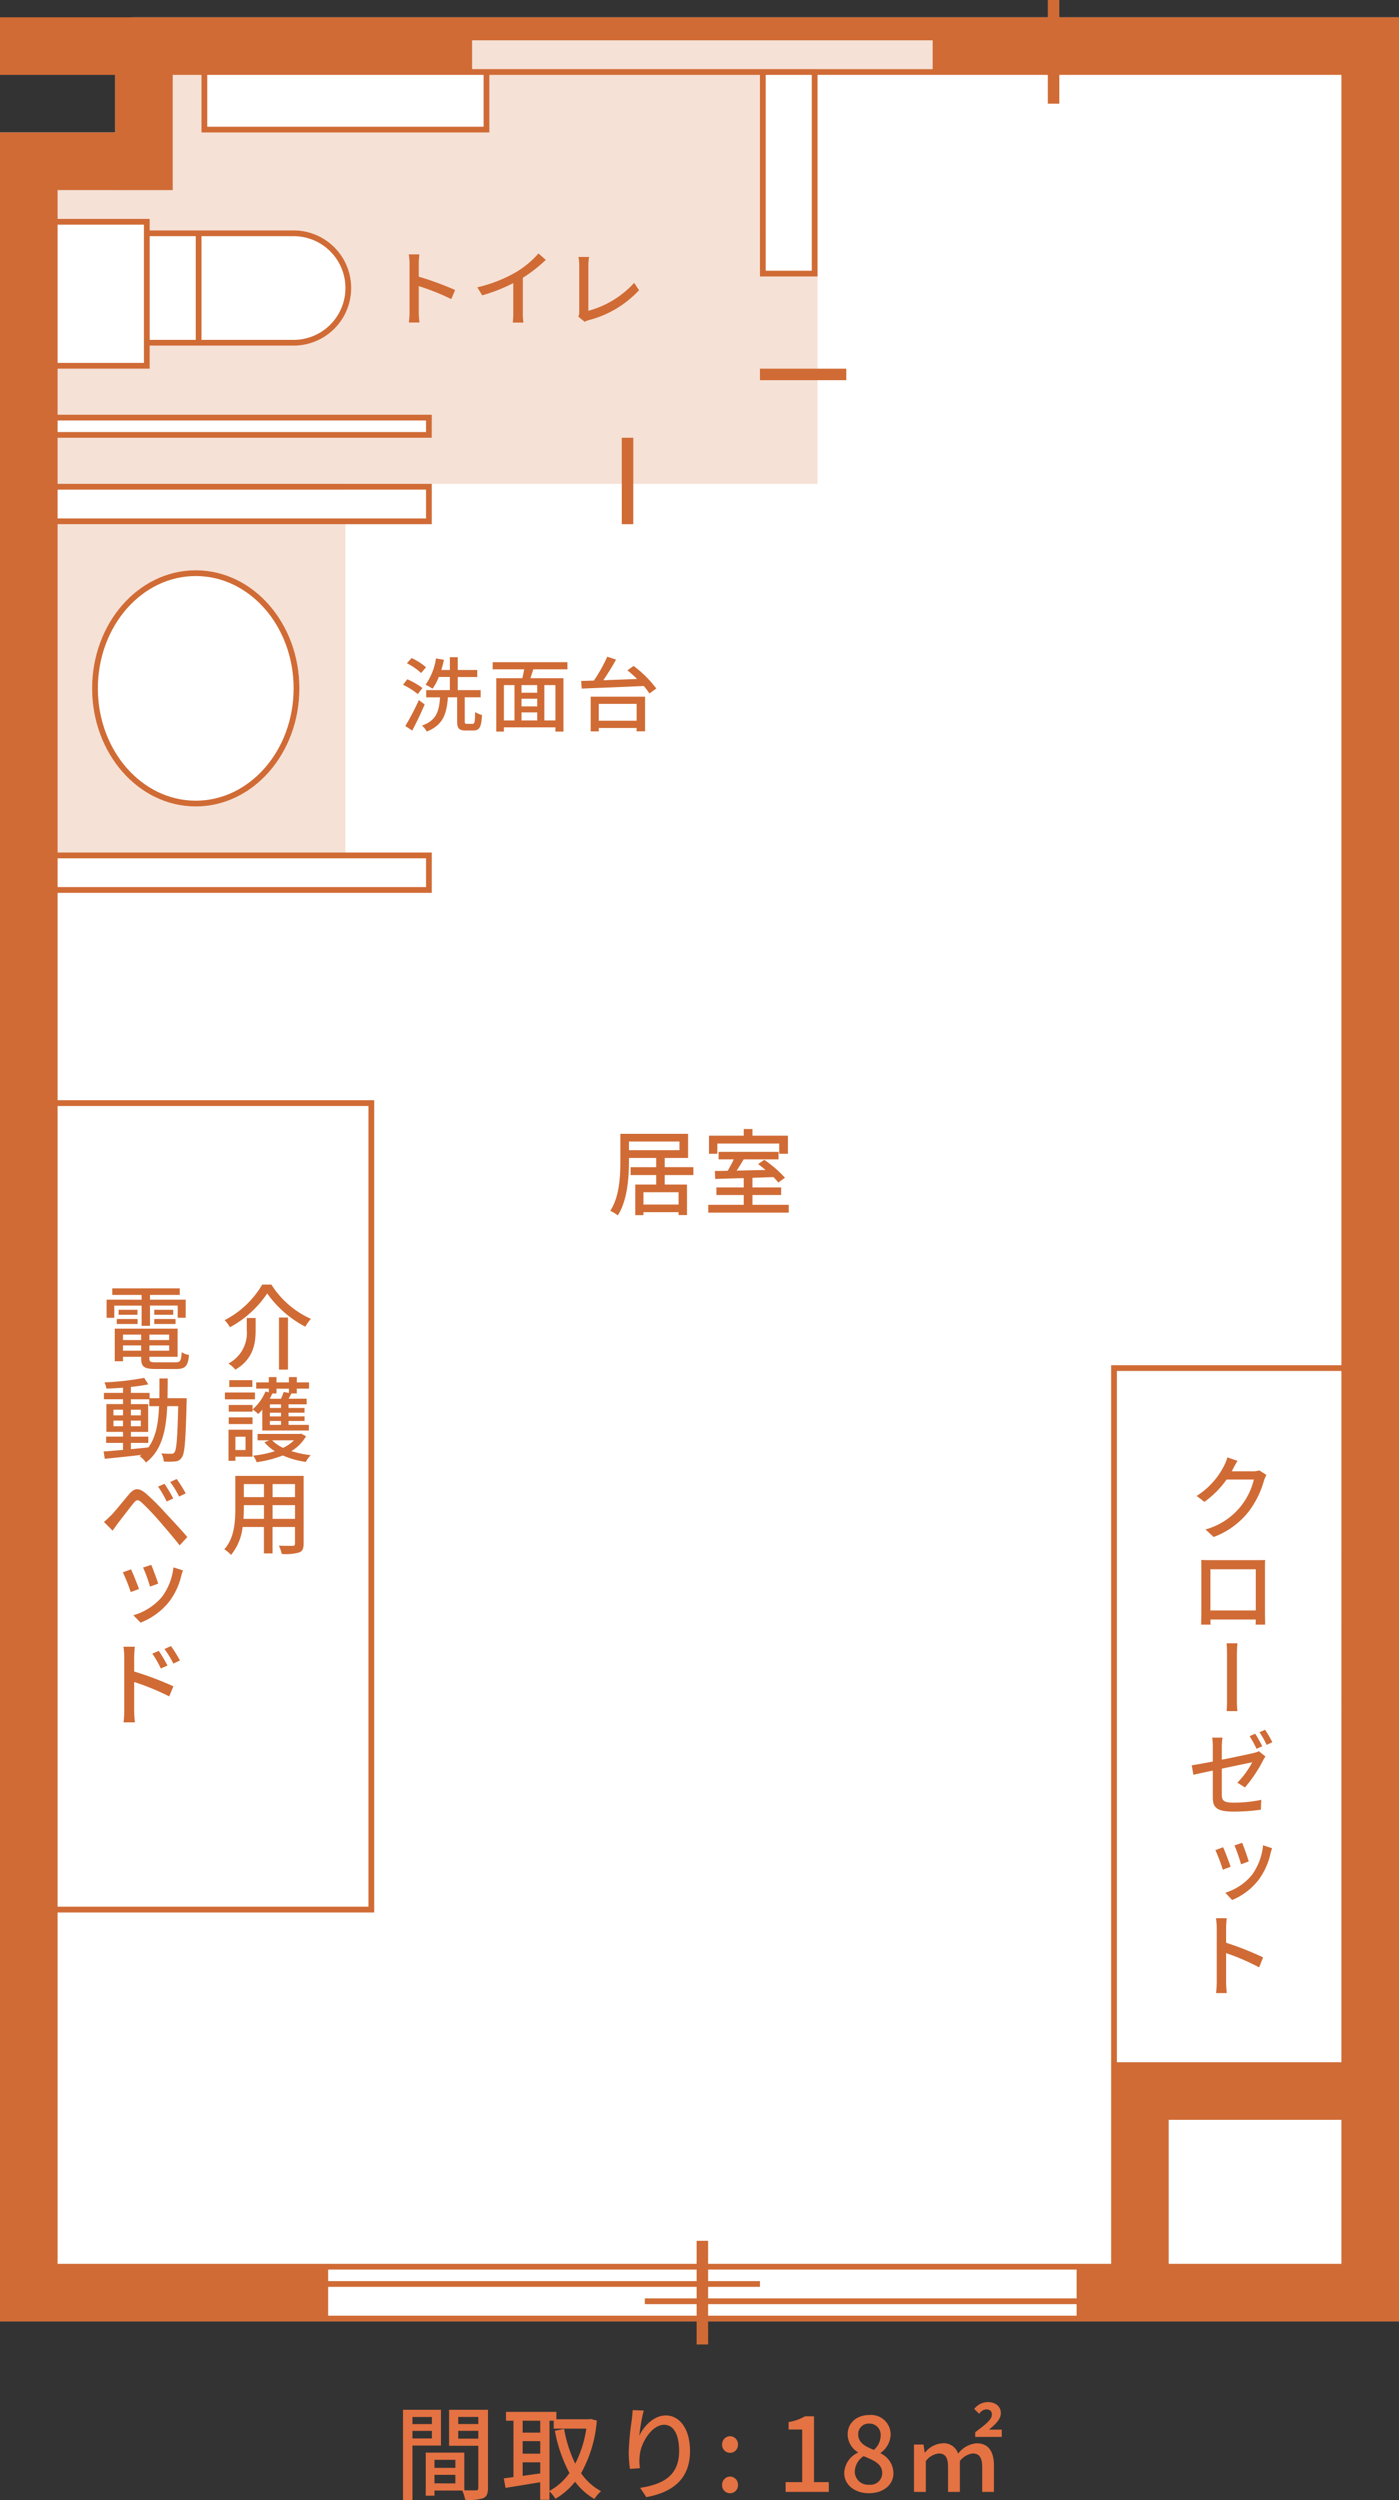 <svg xmlns="http://www.w3.org/2000/svg" width="243" height="434" viewBox="0 0 243 434"><rect x="0" y="0" width="243" height="434" fill="#333333" stroke="none"/><g id="room-layout-hilltop-orn" transform="translate(1231 2288)"><g id="グループ_5805" data-name="グループ 5805" transform="translate(-229)"><path id="合体_63" data-name="合体 63" d="M229 400V20h23V0h220v400z" transform="translate(-1231 -2285)" fill="#fff"/><path id="前面オブジェクトで型抜き_4" data-name="前面オブジェクトで型抜き 4" d="M10 150H0V28h20V4h29V0h116v7h-23v1h-10v35h10v36H60v1H10v6h50v58H10v6zm24-56a16.024 16.024 0 00-7.007 1.611A18.007 18.007 0 0021.272 100a20.793 20.793 0 00-3.857 6.516 23.214 23.214 0 000 15.959A20.794 20.794 0 0021.272 129a18.007 18.007 0 005.722 4.393 16.041 16.041 0 0014.013 0A18.008 18.008 0 0046.728 129a20.794 20.794 0 003.858-6.516 23.212 23.212 0 000-15.959A20.794 20.794 0 0046.728 100a18.008 18.008 0 00-5.722-4.393A16.023 16.023 0 0034 94zM10 68v3h65v-3zm0-35v26h16v-4h25a10 10 0 100-20H26v-2zM35 8v10h50V8z" transform="translate(-1002 -2283)" fill="#f6e1d6"/><path id="合体_56" data-name="合体 56" d="M121 407v-4H0V23h20V13H0V3h182V0h2v3h59v400H123v4zm2-5h64v-2h-64zm-66 0h64v-2h-9v-1h9v-2H57zm66-3h64v-5h-64v2h9v1h-9zm-66-3h64v-2H57zm146-3h30v-25h-30zm-80-4v4h70V237h40V13h-49v5h-2v-5h-40v35h-10V13H85v10H35V13h-5v20H10v5h16v2h25a10 10 0 010 20H26v4H10v8h65v4H10v8h65v7H10v57h65v7H10v36h55v141H10v61h111v-4zm71-31h39V238h-39zM10 331h54V192H10zm0-177h64v-5H10zm0-64h64v-5H10zm0-15h64v-2H10zm0-12h15V39H10zm25-4h16a9 9 0 000-18H35zm-9 0h8V41h-8zm107-12h8V13h-8zM36 22h48v-9H36zm46-10h80V7H82zm129.222 334a17.466 17.466 0 00.121-2.034v-9.186a12.05 12.05 0 00-.137-1.78h1.868c-.046.524-.106 1.223-.106 1.78v2.479a51.009 51.009 0 016.423 2.543l-.684 1.732a39.442 39.442 0 00-5.739-2.479v4.91a19.546 19.546 0 00.121 2.034zm1.609-17.424a9.669 9.669 0 004.669-3.144 10.623 10.623 0 001.893-5.1l1.566.521a8.535 8.535 0 00-.27.895 12.245 12.245 0 01-1.993 4.485 11.2 11.2 0 01-4.683 3.605zm-1.723-7.391l1.338-.506c.328.685 1.039 2.578 1.309 3.382l-1.353.521a31.356 31.356 0 00-1.293-3.397zm3.316-.819l1.338-.462c.257.625.954 2.578 1.139 3.233l-1.337.507a28.111 28.111 0 00-1.139-3.278zm-3.766-8.384v-4.609c-1.457.3-2.748.588-3.37.731l-.288-1.652c.7-.1 2.1-.35 3.659-.652v-2.527a11.388 11.388 0 00-.106-1.621h1.792a11.521 11.521 0 00-.122 1.621v2.21c2.43-.477 4.844-1 5.512-1.16a4.25 4.25 0 00.926-.319l1.139.922a8.266 8.266 0 00-.44.731 23.51 23.51 0 01-3.113 4.64l-1.321-.826a14.931 14.931 0 002.581-3.544c-.364.079-2.824.589-5.284 1.112v4.5c0 1.048.334 1.4 2.081 1.4a22.926 22.926 0 004.767-.493l-.06 1.716a33.516 33.516 0 01-4.738.334c-3.097-.003-3.614-.813-3.614-2.514zm6.393-10.585l.972-.428a23.248 23.248 0 011.23 2.177l-1 .445a19.121 19.121 0 00-1.201-2.191zm1.716-.683l.972-.429a20.557 20.557 0 011.26 2.162l-.987.461a16.153 16.153 0 00-1.244-2.194zM21.455 299a16.8 16.8 0 00.129-2.053v-9.273a11.611 11.611 0 00-.145-1.8h1.981c-.049.53-.112 1.236-.112 1.8v2.5a55.745 55.745 0 016.812 2.568l-.724 1.749a42.876 42.876 0 00-6.088-2.5v4.957a18.6 18.6 0 00.128 2.052zm191.61-1.954c.015-.322.061-.982.061-1.627v-7.974c0-.821-.031-1.686-.061-2.169h1.87a26.047 26.047 0 00-.092 2.169v7.96c0 .718.061 1.29.092 1.642zm-186.61-9.977l1.127-.481a29.566 29.566 0 011.515 2.551l-1.16.513a17.492 17.492 0 00-1.482-2.583zm2.11-.8l1.128-.513a22.173 22.173 0 011.562 2.5l-1.144.545a16.406 16.406 0 00-1.547-2.533zm189.527-4.232c.015-.079.015-.445.031-.889h-7.865c0 .428 0 .81.015.889h-1.64c0-.142.03-1.414.03-2.05v-7.8c0-.413 0-.953-.015-1.382.592.031 1.078.031 1.458.031h8.245c.349 0 .9 0 1.4-.016-.03.429-.03.923-.03 1.367v7.8c0 .557.03 1.923.03 2.05zm-7.85-2.463h7.88v-7.151h-7.88zm-187.079.836a10.3 10.3 0 004.953-3.173 10.414 10.414 0 002.008-5.144l1.661.527a8.334 8.334 0 00-.287.9 12.07 12.07 0 01-2.114 4.527 11.823 11.823 0 01-4.967 3.64zm-1.827-7.46l1.419-.511c.347.692 1.1 2.6 1.39 3.414l-1.435.526a30.623 30.623 0 00-1.374-3.431zm3.518-.827l1.419-.466c.272.632 1.012 2.6 1.208 3.263l-1.419.511a27.376 27.376 0 00-1.208-3.31zm14.1-3.158c1.755-1.941 1.916-4.781 1.916-7.043v-5.711h11.87v11.759c0 .867-.209 1.316-.789 1.541a8.854 8.854 0 01-3.011.257 6.137 6.137 0 00-.5-1.444c1.03.048 2.093.031 2.4.031.291 0 .4-.1.4-.4v-2.872h-3.9v4.588h-1.5v-4.588h-3.7a9.183 9.183 0 01-2.013 4.861 4.969 4.969 0 00-1.17-.981zm8.391-5.295h3.9v-2.374h-3.9zm-4.992-1.733c0 .545-.016 1.139-.065 1.733h3.56v-2.374h-3.492zm4.992-2.038h3.9v-2.262h-3.9zm-4.992 0h3.495v-2.262h-3.492zm-14.692 4.139a42.953 42.953 0 00-3.076-3.225c-.612-.513-.869-.513-1.369.112-.725.883-2 2.567-2.689 3.45-.338.465-.709.978-.967 1.347l-1.5-1.508c.435-.369.757-.689 1.224-1.138.741-.754 2.077-2.439 3.14-3.69.9-1.059 1.659-1.171 2.884-.145a37.6 37.6 0 013.317 3.289c1.079 1.155 2.754 2.936 3.914 4.3l-1.337 1.444c-1.074-1.381-2.54-3.081-3.539-4.236zm181.728 1.47a11.823 11.823 0 008.4-8.661h-4.738a16.176 16.176 0 01-3.857 3.877l-1.336-1.033a13.271 13.271 0 004.768-5.261 7.255 7.255 0 00.562-1.43l1.761.6c-.3.477-.623 1.1-.789 1.415a6.23 6.23 0 01-.212.4h3.644a3.431 3.431 0 001.139-.158l1.246.795a5.524 5.524 0 00-.426.969 16.015 16.015 0 01-2.672 5.4 13.826 13.826 0 01-6.074 4.4zM27.455 258.07l1.127-.482a29.491 29.491 0 011.518 2.552l-1.159.513a17.49 17.49 0 00-1.486-2.583zm2.11-.8l1.128-.513a22.031 22.031 0 011.561 2.5l-1.143.545a16.4 16.4 0 00-1.547-2.534zm-5.3-4.476a3.551 3.551 0 00.29-.225c-2.318.273-4.638.514-6.361.674L18 251.974c.934-.065 2.093-.161 3.366-.273v-1.219h-2.931v-1.091h2.931v-.818h-2.883v-4.829h2.883v-.834h-3.317v-1.11h3.317v-.9c-.982.08-1.965.129-2.867.16a4.453 4.453 0 00-.355-1.075 50.337 50.337 0 006.909-.786l.709 1.122c-.854.176-1.917.337-3.028.45v1.029h3.253v.931h1.693c.016-1.091.016-2.23.016-3.433h1.434c0 1.187-.016 2.342-.032 3.433h3.334s-.016.514-.016.69c-.176 6.626-.321 8.9-.837 9.593a1.424 1.424 0 01-1.144.69 11.39 11.39 0 01-1.981.016 3.947 3.947 0 00-.418-1.412c.741.064 1.4.064 1.691.064a.61.61 0 00.58-.257c.355-.449.516-2.487.644-8.005h-1.9c-.209 4.268-.934 7.669-3.7 9.787a4.988 4.988 0 00-1.086-1.105zm-1.53-1.219c1-.1 2.029-.193 3.045-.305 1.32-1.813 1.723-4.235 1.851-7.155h-1.706v-1.2h-3.19v.834h3v4.829h-3v.818h3.028v1.091h-3.028zm0-3.979h1.723v-.978h-1.723zm-3.028 0h1.659v-.978h-1.659zm3.028-1.893h1.723v-.978h-1.723zm-3.028 0h1.659v-.978h-1.659zm24.259 6.997a18.7 18.7 0 003.769-.77 7.765 7.765 0 01-1.8-1.556l.854-.337h-2.05v-1.107h7.313l.241-.049.869.449a7.155 7.155 0 01-2.561 2.583 19.191 19.191 0 003.366.706 4.965 4.965 0 00-.853 1.171 15.4 15.4 0 01-3.994-1.123 20.017 20.017 0 01-4.542 1.171 4.3 4.3 0 00-.612-1.138zm5.2-1.348a7.249 7.249 0 001.9-1.315h-3.8a6.623 6.623 0 001.902 1.311zm-9.47 2.246V248.2h4.155v4.684H40.89v.706zm1.192-1.877h1.756v-2.309H40.89zm4.671-3.385v-3.625a8.036 8.036 0 01-.709.754 5.971 5.971 0 00-.982-.787v.385H39.73V243.9h4.14v.77a8.4 8.4 0 002.238-3.1l.58.144v-.658H44.5v-1.066h2.19v-.931h1.337v.931h2.158v-.931h1.369v.931h2.126v1.075h-2.128v.834h-.934c-.161.321-.322.642-.483.914h3.125v.979h-3.142v.626H52.9v.818h-2.782v.642H52.9v.8h-2.782v.674h3.527v.978zm1.32-.978h1.933v-.674h-1.931zm0-1.476h1.933v-.642h-1.931zm0-1.46h1.933v-.626h-1.931zm-.016-1.6H48.8a8.788 8.788 0 00.467-1.171l.918.16v-.738h-2.16v.834h-.709c-.145.293-.29.602-.451.906zm-7.134 4.4v-1.171h4.141v1.171zm-.661-4.3v-1.187h5.218v1.187zm.757-2.133V239.6h4.01v1.172zm-.161-4.075a6 6 0 003.2-5.84v-2.069H44.4v2.1c0 2.262-.337 4.973-3.511 6.866a5.565 5.565 0 00-1.223-1.071zm8.794 1.043v-9.032h1.562v9.032zm-21.408-.1c-1.981 0-2.528-.369-2.528-1.813v-.3h-3.156v.77h-1.434v-5.663h10.921v4.893h-4.9v.3c0 .562.193.658 1.192.658H30.5c.806 0 .967-.273 1.063-1.765a3.119 3.119 0 001.273.482c-.194 1.941-.628 2.439-2.255 2.439zm-1.1-3.177h3.431v-.914h-3.425zm-4.59 0h3.157v-.914h-3.151zm4.59-1.845h3.431v-.946h-3.425zm-4.59 0h3.157v-.946h-3.151zm17.639-3.449A16.046 16.046 0 0045.545 223h1.595a15.692 15.692 0 006.86 5.952 8.792 8.792 0 00-.967 1.363 18.613 18.613 0 01-6.619-5.775 18.217 18.217 0 01-6.475 5.872 5.54 5.54 0 00-.934-1.235zm-14.4.978v-3.514h-4.747v2.118h-1.336v-3.144H24.6v-.824h-5.1v-1.138h11.723v1.138h-5.17v.819h6.2v3.144h-1.385v-2.118h-4.815v3.514zm2.191-.32v-.867h3.7v.867zm-6.507 0v-.867H23.9v.867zm6.507-1.6v-.867h3.3v.867zm-6.185 0v-.867h3.27v.867zM106 210.2c1.624-2.495 1.751-6.066 1.751-8.658v-4.712h11.766v4.19h-4.06v1.6h4.984v1.369h-4.984v1.647h3.869v5.3h-1.464v-.506h-6.1v.522h-1.417v-5.315h3.631v-1.647h-4.442v-1.37h4.442v-1.6h-4.729v.522c0 2.788-.239 6.815-1.943 9.456A5.626 5.626 0 00106 210.2zm5.764-1.093h6.1v-2.136h-6.1zm-2.515-9.44h8.773v-1.5h-8.773zm13.772 10.842v-1.354h6.162v-1.7h-4.745v-1.32h4.745v-1.615c-1.863.049-3.6.1-4.952.147l-.064-1.386c.653 0 1.418-.016 2.229-.032a21.415 21.415 0 001.051-1.989h-2.627v-1.3h10.413v1.3h-6.067c-.382.653-.8 1.354-1.21 1.957 1.576-.032 3.3-.082 5.015-.114a21.771 21.771 0 00-1.29-1.011l1.067-.75a20.479 20.479 0 013.6 3.114l-1.163.832a10.319 10.319 0 00-.843-.946c-1.21.049-2.452.082-3.646.131v1.663h4.983v1.32H130.7v1.7h6.3v1.354zm12.323-10.209v-1.777H124.6v1.777h-1.449v-3.146h6.035V196h1.514v1.157h6.161v3.143zM96.474 127v-.731h-8.947V127H86.2v-9.262h4.524c.118-.477.235-1.04.323-1.545h-5.474v-1.237H98.56v1.237h-5.921c-.176.52-.352 1.068-.5 1.545h5.729V127zm-1.925-1.939h1.925v-6.127h-1.925zm-3.966 0h2.732v-1.391h-2.733zm-3.056 0h1.836v-6.127h-1.836zm3.056-2.431h2.732v-1.336h-2.733zm0-2.375h2.732v-1.321h-2.733zm-17.292 5.705c2.571-.913 2.968-2.53 3.144-4.9h-2.41v-1.26h4.114v-2.277h-1.924a8.763 8.763 0 01-1.087 2.038 11.838 11.838 0 00-1.205-.7 10.652 10.652 0 001.807-4.561l1.381.239c-.132.6-.279 1.194-.455 1.771h1.484v-2.221h1.366v2.221H82.9v1.222h-3.395v2.268h3.982v1.251h-2.762v4.132c0 .408.059.478.382.478h.985c.337 0 .4-.3.441-2.052a4.483 4.483 0 001.19.52c-.118 2.108-.426 2.684-1.5 2.684h-1.337c-1.19 0-1.483-.379-1.483-1.63v-4.132H77.8c-.22 2.839-.794 4.806-3.673 5.944a3.4 3.4 0 00-.836-1.035zm29.309 1.012v-6.029h9.446v6.015h-1.47v-.576H104v.59zm1.4-1.855h6.582v-2.923H104zm-33.6.913a40.009 40.009 0 002.35-4.5l1.014.759a60.181 60.181 0 01-2.16 4.54zm-.4-7.154l.749-.956a13.353 13.353 0 012.63 1.518l-.808 1.054A12.234 12.234 0 0070 118.877zm41.81.212c-3.922.183-8.065.337-10.769.449l-.1-1.321 2.219-.07a27.163 27.163 0 002.319-4.146l1.528.506a41.148 41.148 0 01-2.218 3.584c1.836-.07 3.864-.14 5.876-.225a25.853 25.853 0 00-1.689-1.5l1.073-.759a19.651 19.651 0 013.951 3.918l-1.205.871a8.95 8.95 0 00-.984-1.307zm-41.134-3.949l.823-.9a10.645 10.645 0 012.5 1.6l-.852 1a10.885 10.885 0 00-2.471-1.7zM108 91V76h2v15zm24-25v-2h15v2zM89.067 56a16.433 16.433 0 00.089-1.706v-5.147a29.183 29.183 0 01-5.4 2.125l-.851-1.4a23.877 23.877 0 006.734-2.632A16.179 16.179 0 0093.531 44l1.269 1.113a24.711 24.711 0 01-3.986 3.109v6.072a10.524 10.524 0 00.1 1.706zm-18.052-.014a14.652 14.652 0 00.12-1.85v-8.358A10.194 10.194 0 0071 44.159h1.836c-.044.477-.1 1.113-.1 1.619v2.255a52.519 52.519 0 016.316 2.313l-.672 1.576a40.447 40.447 0 00-5.644-2.255v4.468a16.4 16.4 0 00.12 1.85zm29.429-1.026a1.555 1.555 0 00.165-.81v-8.083a8.275 8.275 0 00-.135-1.46h1.852a9.13 9.13 0 00-.135 1.445v7.908a16.638 16.638 0 007.959-4.857l.85 1.273a18.006 18.006 0 01-8.7 5.19 2.651 2.651 0 00-.746.3z" transform="translate(-1002 -2288)" fill="#d06b35"/><g id="楕円形_236" data-name="楕円形 236" transform="translate(-986 -2189)" fill="none" stroke="#d06b35" stroke-width="1"><ellipse cx="18" cy="20.5" rx="18" ry="20.5" stroke="none"/><ellipse cx="18" cy="20.5" rx="17.5" ry="20"/></g></g><path id="パス_88517" data-name="パス 88517" d="M-46.846-13.145v1.231h-3.377v-1.231zm-3.377 3.728v-1.32h3.377v1.32zm4.95 1.231v-6.208h-6.594V1.268h1.644v-9.454zm3-1.2v-1.356h3.485v1.356zm3.485-3.764v1.231h-3.485v-1.231zM-46.4-1.622V-3.1h3.627v1.481zm3.627-4.085v1.391H-46.4v-1.391zm5.665-8.687h-6.755v6.243h5.075v7.332c0 .3-.089.392-.411.41-.286 0-1.144.018-2.019-.018v-6.529h-6.7V.519h1.518v-.892h4.825a7.421 7.421 0 01.518 1.623 9.061 9.061 0 003.11-.285c.643-.285.84-.821.84-1.766zm10.687 1.894h.733v1.374h5.665a19.8 19.8 0 01-1.93 6.083 22.523 22.523 0 01-1.93-6.029l-1.608.321a25.1 25.1 0 002.537 7.332 10.175 10.175 0 01-3.467 3.1zm-4.664 9.579v-2.358h3.056v1.927zm3.056-9.579v2.069h-3.056V-12.5zm-3.056 3.55h3.056v2.176h-3.056zm11.812-3.853l-.286.054h-5.665v-1.284h-8.756v1.533h1.3v9.79c-.625.071-1.179.161-1.68.214l.3 1.659c1.662-.268 3.86-.624 6.022-.981v3.05h1.608V-.23a6.413 6.413 0 011.036 1.284 12.233 12.233 0 003.413-2.961 11.229 11.229 0 003.359 3 6.318 6.318 0 011.154-1.359 9.834 9.834 0 01-3.467-3.122 22.271 22.271 0 002.735-9.133zm7.291-1.534c-.018.464-.071 1.07-.143 1.659a46.127 46.127 0 00-.536 5.69 21.25 21.25 0 00.214 2.854l1.733-.125a7.98 7.98 0 01-.053-2.041c.143-2.319 2.109-5.494 4.253-5.494 1.7 0 2.609 1.8 2.609 4.549 0 4.37-2.895 5.8-6.773 6.4L-9.606.769c4.5-.821 7.595-3.086 7.595-8.009 0-3.8-1.787-6.172-4.2-6.172-2.126 0-3.842 1.891-4.61 3.514a30.671 30.671 0 01.768-4.37zM4.94-6.92a1.377 1.377 0 001.376-1.427A1.4 1.4 0 004.94-9.81a1.4 1.4 0 00-1.376 1.463A1.377 1.377 0 004.94-6.92zm0 7.01a1.366 1.366 0 001.376-1.426A1.4 1.4 0 004.94-2.8a1.4 1.4 0 00-1.376 1.464A1.366 1.366 0 004.94.091zm9.649-.232h7.505v-1.694h-2.573V-13.27h-1.554a8.088 8.088 0 01-2.859 1v1.3h2.359v9.133h-2.878zm14.475.233c2.537 0 4.253-1.5 4.253-3.443A3.857 3.857 0 0031.1-6.831v-.089a4.078 4.078 0 001.733-3.086 3.393 3.393 0 00-3.717-3.478c-2.162 0-3.753 1.338-3.753 3.389a3.711 3.711 0 001.769 3.068v.089a4.021 4.021 0 00-2.359 3.532C24.775-1.372 26.6.091 29.064.091zm.858-7.528c-1.465-.571-2.716-1.231-2.716-2.658A1.8 1.8 0 0129.081-12 1.95 1.95 0 0131.1-9.881a3.321 3.321 0 01-1.179 2.444zM29.1-1.39a2.3 2.3 0 01-2.5-2.21 3.348 3.348 0 011.537-2.747c1.787.731 3.234 1.338 3.234 2.943A2.034 2.034 0 0129.1-1.39zm7.79 1.249h2.055v-5.352a3.31 3.31 0 012.234-1.32c1.126 0 1.626.678 1.626 2.373v4.3h2.055v-5.353a3.353 3.353 0 012.216-1.32c1.126 0 1.662.678 1.662 2.373v4.3h2.037v-4.568c0-2.48-.965-3.871-3.02-3.871a4.5 4.5 0 00-3.2 1.8 2.612 2.612 0 00-2.734-1.8A4.259 4.259 0 0038.8-6.973h-.054l-.2-1.391H36.89zm10.633-9.544h4.61v-1.267h-2.216c1.019-.838 2.055-1.748 2.055-2.854 0-1.142-.858-1.927-2.323-1.927a3.051 3.051 0 00-2.305 1.2l.876.838a1.565 1.565 0 011.2-.767c.679 0 1 .321 1 .892 0 .928-1.2 1.784-2.895 3.068z" transform="translate(-1109.133 -1855.268)" fill="#e57242"/></g></svg>
